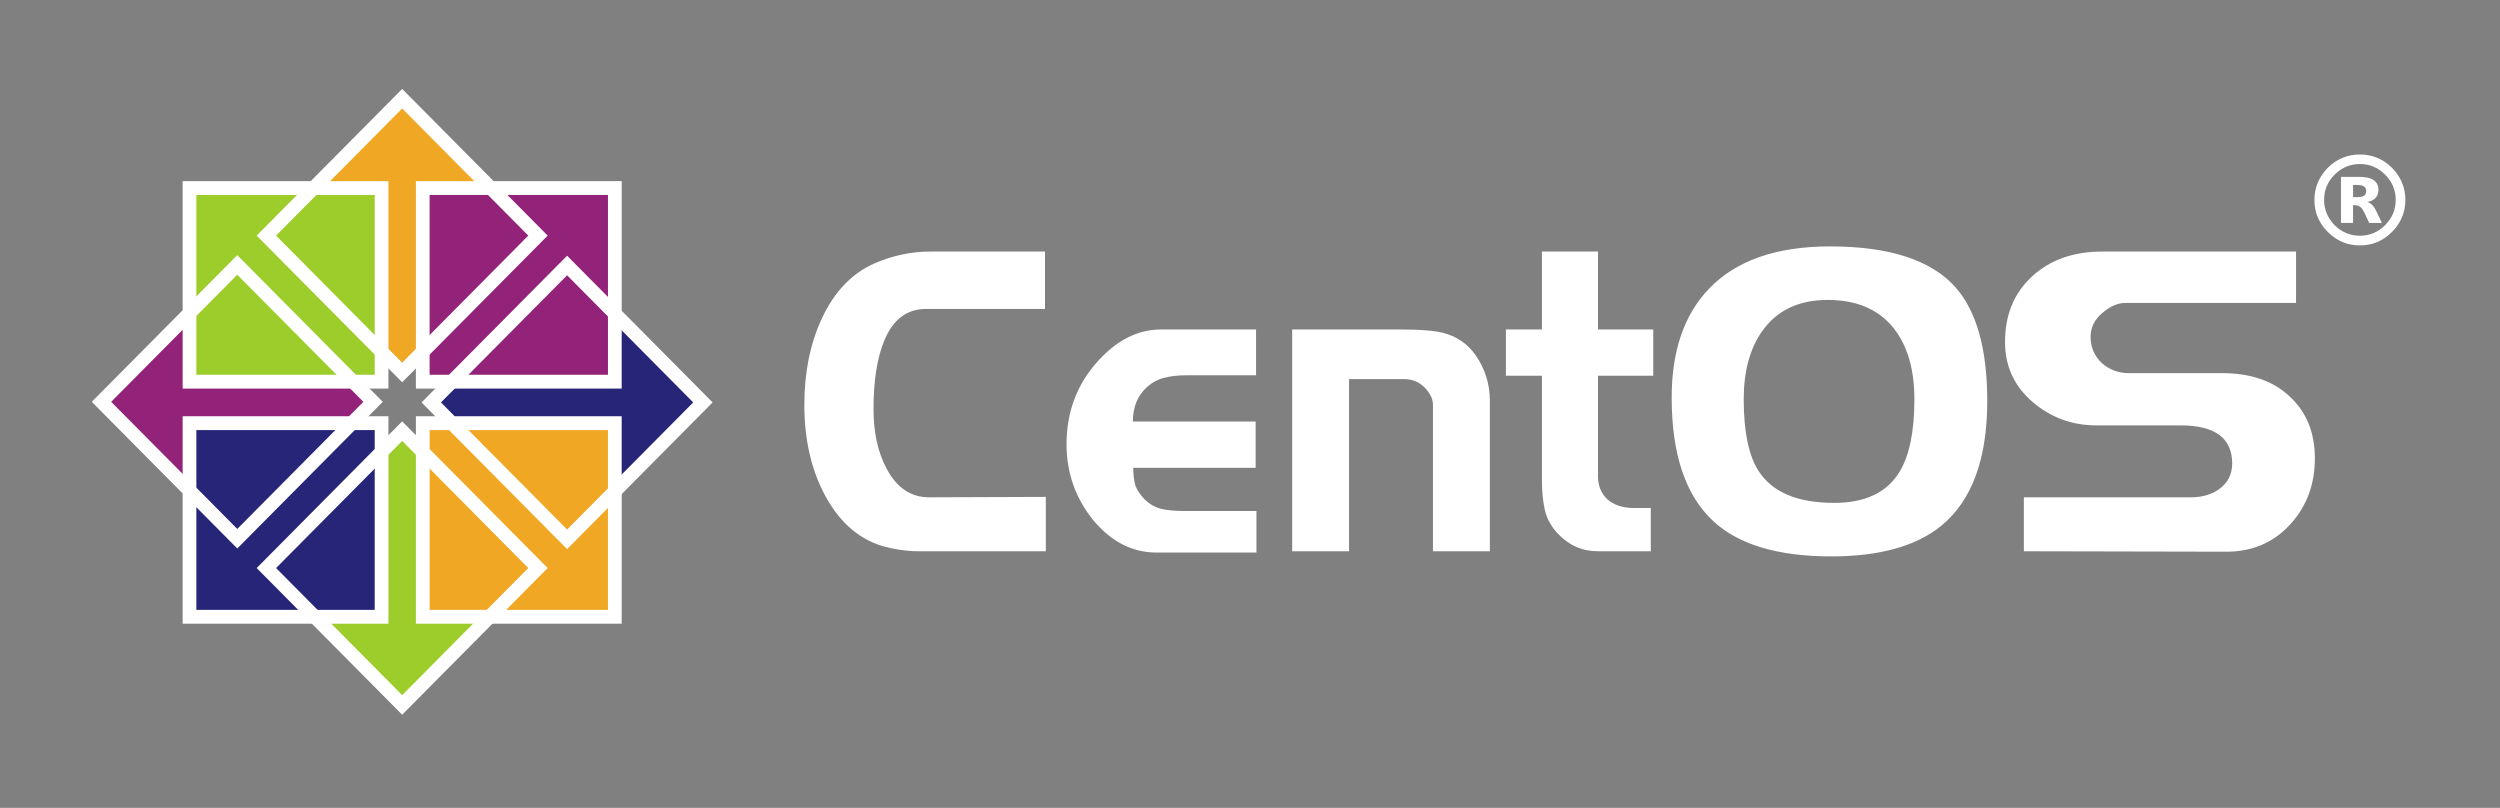 <?xml version="1.0" encoding="UTF-8" standalone="no"?>
<!-- Created with Inkscape (http://www.inkscape.org/) -->

<svg
   xmlns:svg="http://www.w3.org/2000/svg"
   xmlns="http://www.w3.org/2000/svg"
   version="1.1"
   width="687"
   height="222"
   id="svg4300">
  <rect width="100%" height="100%" fill="#808080" stroke="none"/>
  <title
     id="title3591">The CentOS Logo Horizontal Version Registered Trademark</title>
  <defs
     id="defs4302">
    <clipPath
       id="clipPath4429">
      <g
         transform="matrix(0.995,0,0,1,1.786,0)"
         id="g4431">
        <path
           d="m 322.541,2800.938 -4.435,5.73 -4.435,-5.73 0,-43.143 -18.94,0 23.375,-25.537 23.131,25.537 -18.696,0 0,43.143 z"
           id="path4433"
           style="fill:#efa724;fill-opacity:1;fill-rule:evenodd;stroke:none;stroke-width:30;marker:none;visibility:visible;display:inline;overflow:visible" />
      </g>
    </clipPath>
  </defs>
  <g
     transform="translate(-64.032,-432.251)"
     id="layer1">
    <g
       transform="matrix(1.001,0,0,1.009,-0.057,-6.185)"
       id="g5189">
      <rect
         width="686.394"
         height="219.921"
         x="64.032"
         y="434.33"
         id="rect5183"
         style="fill:#ffffff;fill-opacity:0;stroke:none" />
      <path
         d="m 351.13,584.662 -34.719,0 c -3.521,0 -7.004,-0.505 -10.45,-1.516 -6.667,-2.099 -11.948,-6.919 -15.843,-14.46 -3.521,-6.841 -5.281,-14.809 -5.281,-23.905 0,-8.784 1.573,-16.558 4.719,-23.322 3.446,-7.463 8.352,-12.555 14.719,-15.276 4.944,-2.099 10,-3.148 15.169,-3.148 l 31.461,0 0,15.626 -32.697,0 c -5.318,8e-5 -9.176,2.993 -11.573,8.979 -1.873,4.664 -2.809,10.767 -2.809,18.308 0,6.375 1.198,11.778 3.596,16.209 2.772,5.209 6.667,7.813 11.685,7.813 l 32.023,-0.117 0,14.81 m 57.824,0.35 -27.416,0 c -6.667,0 -12.472,-2.954 -17.416,-8.862 -4.869,-5.986 -7.303,-12.866 -7.303,-20.64 0,-8.474 2.659,-15.781 7.978,-21.923 5.393,-6.219 11.386,-9.329 17.978,-9.329 l 26.068,0 0,12.477 -19.101,0 c -2.397,6e-5 -4.457,0.233 -6.18,0.7 -1.648,0.389 -3.184,1.205 -4.607,2.449 -2.622,2.332 -3.933,5.481 -3.933,9.445 l 33.708,0 0,12.594 -33.596,0 c -3e-5,1.866 0.187,3.459 0.562,4.781 0.449,1.244 1.311,2.527 2.584,3.848 1.273,1.244 2.772,2.099 4.494,2.565 1.798,0.389 3.97,0.583 6.517,0.583 l 19.663,0 0,11.311 m 64.074,-0.35 -15.618,0 0,-39.764 c -5e-5,-1.011 -0.225,-1.905 -0.674,-2.682 -0.45,-0.855 -1.086,-1.671 -1.91,-2.449 -1.498,-1.322 -3.221,-1.982 -5.169,-1.982 l -15.281,0 0,46.877 -15.618,0 0,-60.404 29.888,0 c 5.318,5e-5 9.176,0.311 11.573,0.933 3.745,0.933 6.742,2.993 8.989,6.18 2.547,3.732 3.82,7.813 3.82,12.244 l 0,41.047 m 44.857,-47.81 -15.169,0 0,27.403 c -1e-5,2.488 0.824,4.548 2.472,6.18 1.873,1.633 4.345,2.449 7.416,2.449 l 4.607,0 0,11.778 -14.495,0 c -4.345,0 -8.053,-1.633 -11.124,-4.898 -1.798,-1.944 -2.959,-4.081 -3.483,-6.414 -0.524,-2.332 -0.787,-5.092 -0.786,-8.279 l 0,-28.22 -9.888,0 0,-12.594 9.888,0 0,-21.223 15.393,0 0,21.223 15.169,0 0,12.594 m 91.692,6.88 c -1.1e-4,15.859 -4.232,27.209 -12.697,34.05 -6.892,5.519 -16.929,8.279 -30.113,8.279 -14.607,0 -25.394,-3.187 -32.36,-9.562 -7.641,-6.997 -11.461,-18.23 -11.461,-33.7 0,-12.672 3.408,-22.544 10.225,-29.619 7.416,-7.696 18.502,-11.544 33.259,-11.544 16.255,6e-5 27.716,3.693 34.382,11.078 5.843,6.53 8.764,16.87 8.764,31.018 m -20,-0.466 c -6e-5,-8.007 -1.835,-14.382 -5.506,-19.124 -4.12,-5.286 -10.225,-7.929 -18.315,-7.929 -7.94,9e-5 -13.933,2.838 -17.978,8.512 -3.371,4.742 -5.056,10.923 -5.056,18.541 -2e-5,8.785 1.348,15.276 4.045,19.474 3.745,5.83 10.674,8.746 20.787,8.746 8.539,3e-5 14.532,-2.837 17.978,-8.512 2.697,-4.431 4.045,-11 4.045,-19.707 m 109.94,16.092 c -9e-5,7.152 -2.285,13.177 -6.854,18.075 -4.569,4.898 -10.375,7.346 -17.416,7.346 l -55.619,-0.117 0,-14.693 45.843,0 c 3.071,3e-5 5.655,-0.739 7.753,-2.216 2.397,-1.71 3.595,-4.042 3.596,-6.997 -5e-5,-6.919 -4.719,-10.378 -14.157,-10.378 l -23.146,0 c -6.667,2e-5 -12.509,-2.138 -17.528,-6.414 -5.019,-4.276 -7.528,-9.717 -7.528,-16.325 0,-7.307 2.434,-13.216 7.303,-17.725 4.944,-4.587 11.423,-6.88 19.438,-6.88 l 53.147,0 0,13.993 -46.854,0 c -2.097,7e-5 -4.232,0.933 -6.405,2.799 -2.097,1.788 -3.146,3.926 -3.146,6.414 -2e-5,2.799 1.011,5.17 3.034,7.113 2.097,1.866 4.607,2.799 7.528,2.799 l 25.506,0 c 7.94,4e-5 14.157,2.138 18.652,6.414 4.569,4.198 6.854,9.795 6.854,16.792"
         id="text5083-9"
         style="font-size:72.672px;font-style:normal;font-variant:normal;font-weight:200;font-stretch:normal;text-align:start;line-height:125%;writing-mode:lr-tb;text-anchor:start;fill:#ffffff;fill-opacity:1;stroke:none;display:inline;font-family:Denmark;-inkscape-font-specification:Denmark Ultra-Light" />
      <g
         transform="matrix(1.063,0,0,1.063,198.765,-528.516)"
         id="g3664">
        <g
           transform="matrix(0,-1,1,0,-1934.52,1337.48)"
           id="g12802">
          <g
             transform="translate(16.28,-899.167)"
             id="g12804">
            <g
               transform="matrix(1.067,0,0,1,-26.936,-4.1328125e-5)"
               id="g12806">
              <path
                 d="m 323.367,2798.161 -5.406,5.801 -5.406,-5.801 0,-40.826 -18.013,0 23.419,-24.898 23.025,24.898 -17.619,0 -10e-6,40.826 z"
                 id="path12808"
                 style="fill:#932279;fill-opacity:1;fill-rule:evenodd;stroke:none;stroke-width:30;marker:none;visibility:visible;display:inline;overflow:visible" />
            </g>
            <g
               transform="matrix(1.072,0,0,1,-28.851,-4.1328125e-5)"
               clip-path="url(#clipPath4429)"
               id="g12812" />
          </g>
        </g>
        <g
           transform="translate(-351.307,-902.558)"
           id="g12768">
          <g
             transform="translate(16.28,-899.167)"
             id="g12770">
            <g
               transform="matrix(1.067,0,0,1,-26.936,-4.1328125e-5)"
               id="g12772">
              <path
                 d="m 323.367,2798.161 -5.406,5.801 -5.406,-5.801 0,-40.826 -18.013,0 23.419,-24.898 23.025,24.898 -17.619,0 -10e-6,40.826 z"
                 id="path12774"
                 style="fill:#efa724;fill-opacity:1;fill-rule:evenodd;stroke:none;stroke-width:30;marker:none;visibility:visible;display:inline;overflow:visible" />
            </g>
            <g
               transform="matrix(1.072,0,0,1,-28.851,-4.1328125e-5)"
               clip-path="url(#clipPath4429)"
               id="g12778" />
          </g>
        </g>
        <g
           transform="matrix(0,1,-1,0,2787.899,696.935)"
           id="g12780">
          <g
             transform="matrix(1.067,0,0,1,-26.936,-4.1328125e-5)"
             id="g12782">
            <path
               d="m 323.367,2798.161 -5.406,5.801 -5.406,-5.801 0,-40.826 -18.013,0 23.419,-24.898 23.025,24.898 -17.619,0 -10e-6,40.826 z"
               id="path12784"
               style="fill:#262577;fill-opacity:1;fill-rule:evenodd;stroke:none;stroke-width:30;marker:none;visibility:visible;display:inline;overflow:visible" />
          </g>
          <g
             transform="matrix(1.072,0,0,1,-28.851,-4.1328125e-5)"
             clip-path="url(#clipPath4429)"
             id="g12788" />
        </g>
        <g
           transform="matrix(-1,0,0,-1,305.519,2920.694)"
           id="g12790">
          <g
             transform="translate(16.28,-899.167)"
             id="g12792">
            <g
               transform="matrix(1.067,0,0,1,-26.936,-4.1328125e-5)"
               id="g12794">
              <path
                 d="m 323.367,2798.161 -5.406,5.801 -5.406,-5.801 0,-40.826 -18.013,0 23.419,-24.898 23.025,24.898 -17.619,0 -10e-6,40.826 z"
                 id="path12796"
                 style="fill:#9ccd2a;fill-opacity:1;fill-rule:evenodd;stroke:none;stroke-width:30;marker:none;visibility:visible;display:inline;overflow:visible" />
            </g>
            <g
               transform="matrix(1.072,0,0,1,-28.851,-4.1328125e-5)"
               clip-path="url(#clipPath4429)"
               id="g12800" />
          </g>
        </g>
        <g
           transform="translate(-749.8,-1331.643)"
           id="g12742">
          <path
             d="m 671.984,2285.789 49.606,0 0,49.606 -49.606,0 0,-49.606 z"
             id="rect12744"
             style="fill:#9ccd2a;fill-opacity:1;stroke:#ffffff;stroke-width:3.543;stroke-linecap:butt;stroke-linejoin:miter;stroke-miterlimit:4;stroke-opacity:1;stroke-dashoffset:0" />
          <path
             d="m 732.221,2285.789 49.606,0 0,49.606 -49.606,0 0,-49.606 z"
             id="rect12746"
             style="fill:#932279;fill-opacity:1;stroke:#ffffff;stroke-width:3.543;stroke-linecap:butt;stroke-linejoin:miter;stroke-miterlimit:4;stroke-opacity:1;stroke-dashoffset:0" />
          <path
             d="m 732.221,2346.026 49.606,0 0,49.606 -49.606,0 0,-49.606 z"
             id="rect12748"
             style="fill:#efa724;fill-opacity:1;stroke:#ffffff;stroke-width:3.543;stroke-linecap:butt;stroke-linejoin:miter;stroke-miterlimit:4;stroke-opacity:1;stroke-dashoffset:0" />
          <path
             d="m 671.984,2346.026 49.606,0 0,49.606 -49.606,0 0,-49.606 z"
             id="rect12750"
             style="fill:#262577;fill-opacity:1;stroke:#ffffff;stroke-width:3.543;stroke-linecap:butt;stroke-linejoin:miter;stroke-miterlimit:4;stroke-opacity:1;stroke-dashoffset:0" />
        </g>
        <path
           d="m -784.629,642.409 49.606,0 0,49.606 -49.606,0 0,-49.606 z"
           transform="matrix(0.707,-0.707,0.707,0.707,0,0)"
           id="rect12760"
           style="fill:none;stroke:#ffffff;stroke-width:3.543;stroke-linecap:butt;stroke-linejoin:miter;stroke-miterlimit:4;stroke-opacity:1;stroke-dashoffset:0" />
        <path
           d="m -724.392,642.409 49.606,0 0,49.606 -49.606,0 0,-49.606 z"
           transform="matrix(0.707,-0.707,0.707,0.707,0,0)"
           id="rect12762"
           style="fill:none;stroke:#ffffff;stroke-width:3.543;stroke-linecap:butt;stroke-linejoin:miter;stroke-miterlimit:4;stroke-opacity:1;stroke-dasharray:none;stroke-dashoffset:0" />
        <path
           d="m -15.378,1009.068 35.077,-35.077 35.077,35.077 -35.077,35.077 -35.077,-35.077 z"
           id="rect12764"
           style="fill:none;stroke:#ffffff;stroke-width:3.543;stroke-linecap:butt;stroke-linejoin:miter;stroke-miterlimit:4;stroke-opacity:1;stroke-dashoffset:0" />
        <path
           d="m -784.629,702.645 49.606,0 0,49.606 -49.606,0 0,-49.606 z"
           transform="matrix(0.707,-0.707,0.707,0.707,0,0)"
           id="rect12766"
           style="fill:none;stroke:#ffffff;stroke-width:3.543;stroke-linecap:butt;stroke-linejoin:miter;stroke-miterlimit:4;stroke-opacity:1;stroke-dashoffset:0" />
      </g>
      <g
         transform="matrix(1.037,0,0,1.028,50.481,-208.01)"
         id="text5282"
         style="font-size:40px;font-style:normal;font-variant:normal;font-weight:bold;font-stretch:normal;text-align:start;line-height:125%;writing-mode:lr-tb;text-anchor:start;fill:#ffffff;fill-opacity:1;stroke:none;font-family:Monospace;-inkscape-font-specification:Monospace Bold">
        <path
           d="m 637.786,665.969 c 1.654,2e-5 3.19,0.293 4.609,0.879 1.419,0.586 2.715,1.465 3.887,2.637 1.172,1.185 2.057,2.494 2.656,3.926 0.599,1.432 0.898,2.969 0.898,4.609 -2e-5,1.628 -0.299,3.151 -0.898,4.57 -0.586,1.419 -1.471,2.721 -2.656,3.906 -1.185,1.185 -2.487,2.077 -3.906,2.676 -1.419,0.586 -2.949,0.879 -4.59,0.879 -1.628,0 -3.151,-0.293 -4.57,-0.879 -1.419,-0.599 -2.721,-1.491 -3.906,-2.676 -1.185,-1.185 -2.077,-2.487 -2.676,-3.906 -0.586,-1.419 -0.879,-2.943 -0.879,-4.57 0,-1.641 0.299,-3.177 0.898,-4.609 0.599,-1.432 1.484,-2.741 2.656,-3.926 1.172,-1.172 2.467,-2.051 3.887,-2.637 1.419,-0.586 2.949,-0.879 4.59,-0.879 m -0.547,8.086 -1.25,0 0,3.203 1.25,0 c 0.742,2e-5 1.296,-0.13 1.66,-0.391 0.378,-0.26 0.566,-0.651 0.566,-1.172 -2e-5,-0.56 -0.182,-0.97 -0.547,-1.23 -0.365,-0.273 -0.924,-0.41 -1.68,-0.41 m 0.352,-2.168 c 1.732,2e-5 3.014,0.286 3.848,0.859 0.846,0.573 1.27,1.445 1.27,2.617 -10e-6,0.846 -0.254,1.549 -0.762,2.109 -0.508,0.547 -1.224,0.898 -2.148,1.055 0.495,0.182 0.918,0.456 1.27,0.82 0.365,0.365 0.703,0.866 1.016,1.504 l 1.543,3.242 -3.359,0 -1.23,-2.598 c -0.352,-0.755 -0.716,-1.283 -1.094,-1.582 -0.365,-0.312 -0.814,-0.482 -1.348,-0.508 l -0.605,0 0,4.688 -3.203,0 0,-12.207 4.805,0 m 0.195,-3.398 c -1.289,2e-5 -2.487,0.234 -3.594,0.703 -1.107,0.456 -2.135,1.159 -3.086,2.109 -0.924,0.924 -1.621,1.947 -2.09,3.066 -0.469,1.12 -0.703,2.337 -0.703,3.652 0,1.276 0.234,2.467 0.703,3.574 0.469,1.107 1.165,2.142 2.09,3.105 0.938,0.924 1.96,1.621 3.066,2.09 1.12,0.469 2.324,0.703 3.613,0.703 1.289,0 2.493,-0.234 3.613,-0.703 1.12,-0.469 2.142,-1.165 3.066,-2.09 0.937,-0.964 1.641,-1.999 2.109,-3.105 0.469,-1.107 0.703,-2.298 0.703,-3.574 -2e-5,-1.315 -0.234,-2.533 -0.703,-3.652 -0.469,-1.12 -1.172,-2.142 -2.109,-3.066 -0.938,-0.951 -1.96,-1.654 -3.066,-2.109 -1.094,-0.469 -2.298,-0.703 -3.613,-0.703"
           id="path5287" />
      </g>
    </g>
  </g>
</svg>
